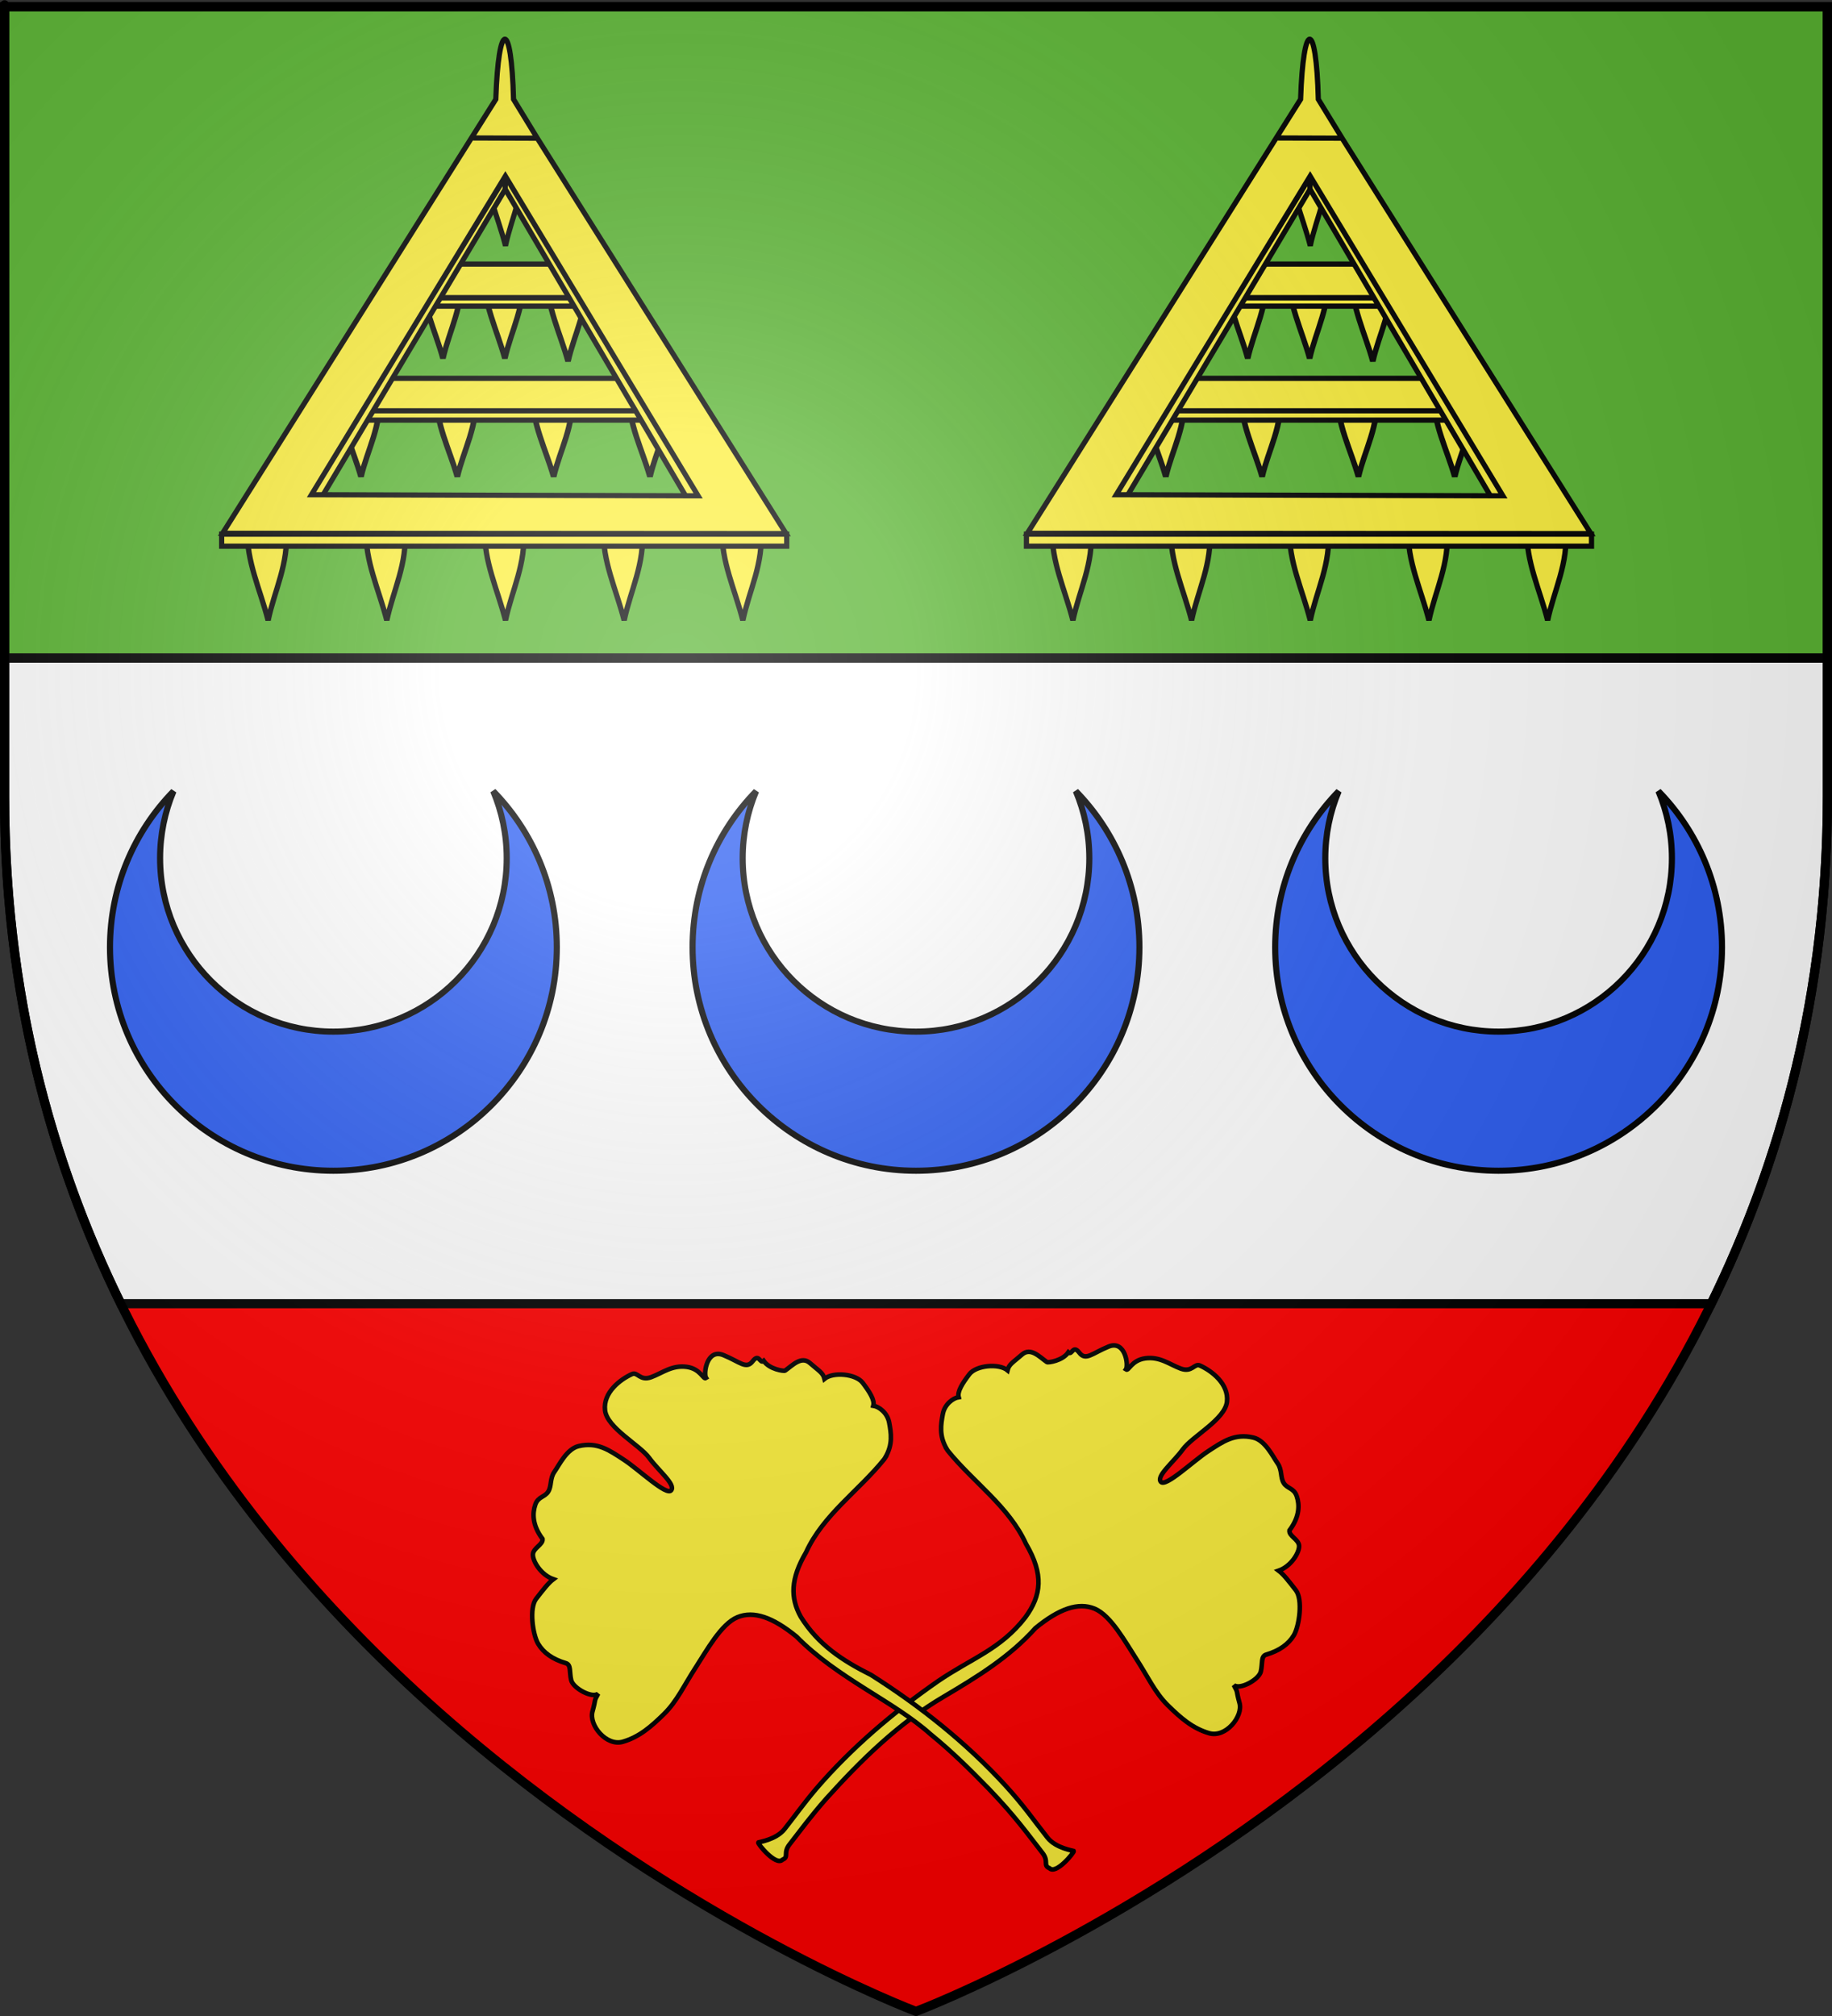 <?xml version="1.0" encoding="UTF-8" standalone="no"?>
<svg
   xmlns:dc="http://purl.org/dc/elements/1.1/"
   xmlns:cc="http://creativecommons.org/ns#"
   xmlns:rdf="http://www.w3.org/1999/02/22-rdf-syntax-ns#"
   xmlns:svg="http://www.w3.org/2000/svg"
   xmlns="http://www.w3.org/2000/svg"
   xmlns:xlink="http://www.w3.org/1999/xlink"
   xmlns:sodipodi="http://sodipodi.sourceforge.net/DTD/sodipodi-0.dtd"
   xmlns:inkscape="http://www.inkscape.org/namespaces/inkscape"
   height="660"
   width="600"
   version="1.0"
   id="svg2"
   sodipodi:version="0.32"
   inkscape:version="0.46"
   sodipodi:docname="Blason ville fr Saint-Aignan-sur-Ry  (Seine-Maritime).svg"
   sodipodi:docbase="D:\Mes documents\Renaud-Notre Lapin"
   inkscape:export-filename="/Users/olivier/Desktop/Blason Rouge/Blason_Vide_3D.png"
   inkscape:export-xdpi="144"
   inkscape:export-ydpi="144"
   inkscape:output_extension="org.inkscape.output.svg.inkscape">
  <rect width="100%" height="100%" fill="#333333" stroke="none"/>
  <sodipodi:namedview
     inkscape:window-height="814"
     inkscape:window-width="1152"
     inkscape:pageshadow="2"
     inkscape:pageopacity="0.0"
     guidetolerance="10.0"
     gridtolerance="10.0"
     objecttolerance="10.0"
     borderopacity="1.0"
     bordercolor="#666666"
     pagecolor="#ffffff"
     id="base"
     showgrid="false"
     height="660px"
     inkscape:zoom="0.70710678"
     inkscape:cx="471.67969"
     inkscape:cy="280.66699"
     inkscape:window-x="-8"
     inkscape:window-y="-8"
     inkscape:current-layer="layer3"
     showguides="true"
     inkscape:guide-bbox="true" />
  <desc
     id="desc4">Flag of Canton of Valais (Wallis)</desc>
  <defs
     id="defs6">
    <linearGradient
       id="linearGradient2893">
      <stop
         style="stop-color:white;stop-opacity:0.314;"
         offset="0"
         id="stop2895" />
      <stop
         id="stop2897"
         offset="0.19"
         style="stop-color:white;stop-opacity:0.251;" />
      <stop
         style="stop-color:#6b6b6b;stop-opacity:0.125;"
         offset="0.6"
         id="stop2901" />
      <stop
         style="stop-color:black;stop-opacity:0.125;"
         offset="1"
         id="stop2899" />
    </linearGradient>
    <radialGradient
       inkscape:collect="always"
       xlink:href="#linearGradient2893"
       id="radialGradient3163"
       gradientUnits="userSpaceOnUse"
       gradientTransform="matrix(1.353,0,0,1.349,-77.629,-85.747)"
       cx="221.445"
       cy="226.331"
       fx="221.445"
       fy="226.331"
       r="300" />
    <pattern
       patternUnits="userSpaceOnUse"
       width="178.168"
       height="199.71"
       patternTransform="translate(-328.318,-112.593)"
       id="pattern4124">
      <g
         transform="matrix(0.806,0,0,0.77,264.813,86.782)"
         id="g4119">
        <path
           style="fill:#fcef3c;fill-opacity:1;stroke:#000000;stroke-width:3.807;stroke-miterlimit:4;stroke-dasharray:none;stroke-opacity:1;display:inline"
           sodipodi:nodetypes="cccccccccccccccccccccccccccccccccccccccc"
           id="path4262"
           d="M -267.374,-6.853 L -272.223,16.977 L -277.071,-6.853 L -277.071,-26.381 L -277.071,-51.594 L -302.284,-51.594 L -302.284,-37.048 L -311.982,-37.048 L -311.982,-51.594 L -326.528,-51.594 L -326.528,-61.291 L -311.982,-61.291 L -311.982,-75.837 L -302.284,-75.837 L -302.284,-61.291 L -277.071,-61.291 L -277.071,-86.504 L -291.617,-86.504 L -291.617,-96.202 L -277.071,-96.202 L -277.071,-110.748 L -267.374,-110.748 L -267.374,-96.202 L -252.828,-96.202 L -252.828,-86.504 L -267.374,-86.504 L -267.374,-61.291 L -242.161,-61.291 L -242.161,-75.837 L -232.463,-75.837 L -232.463,-61.291 L -217.917,-61.291 L -217.917,-51.594 L -232.463,-51.594 L -232.463,-37.048 L -242.161,-37.048 L -242.161,-51.594 L -267.374,-51.594 L -267.374,-26.381 L -267.374,-6.853 z"
           inkscape:tile-cx="-271.30875"
           inkscape:tile-cy="-47.720769"
           inkscape:tile-w="108.61065"
           inkscape:tile-h="127.72503"
           inkscape:tile-x0="-325.61408"
           inkscape:tile-y0="-111.58328" />
        <use
           height="658.974"
           width="601.465"
           x="0"
           y="0"
           inkscape:tiled-clone-of="#path4262"
           xlink:href="#path4262"
           id="use2607" />
        <use
           height="658.974"
           width="601.465"
           x="0"
           y="0"
           inkscape:tiled-clone-of="#path4262"
           xlink:href="#path4262"
           transform="translate(108.611,127.725)"
           id="use2613" />
      </g>
    </pattern>
  </defs>
  <g
     inkscape:groupmode="layer"
     id="layer3"
     inkscape:label="Fond écu"
     style="display:inline">
    <path
       id="path2855"
       style="fill:#ff0000;fill-opacity:1;fill-rule:evenodd;stroke:none;stroke-width:1px;stroke-linecap:butt;stroke-linejoin:miter;stroke-opacity:1"
       d="M 300,658.5 C 300,658.5 598.5,546.18 598.5,260.728 C 598.5,-24.723 598.5,2.176 598.5,2.176 L 1.5,2.176 L 1.5,260.728 C 1.5,546.18 300,658.5 300,658.5 z"
       sodipodi:nodetypes="cccccc" />
    <path
       style="fill:#ffffff;stroke:#000000;stroke-width:2.525"
       d=""
       id="path2291" />
    <path
       style="fill:#ffffff;stroke:#000000;stroke-width:2.525"
       d=""
       id="path2293" />
    <path
       style="fill:#ffffff;stroke:#000000;stroke-width:2.525"
       d=""
       id="path2295" />
    <path
       style="fill:#ffffff;stroke:#000000;stroke-width:2.525"
       d=""
       id="path2297" />
    <path
       style="fill:#ffffff;stroke:#000000;stroke-width:2.525"
       d=""
       id="path2299" />
    <path
       style="fill:#ffffff;stroke:#000000;stroke-width:2.525"
       d=""
       id="path2301" />
    <path
       style="fill:#ffffff;stroke:#000000;stroke-width:2.525"
       d=""
       id="path2305" />
    <path
       style="fill:#ffffff;stroke:#000000;stroke-width:2.525"
       d=""
       id="path2307" />
    <path
       style="fill:#ffffff;stroke:#000000;stroke-width:2.525"
       d=""
       id="path2309" />
    <path
       style="fill:none;stroke:#000000;stroke-width:4.385"
       d=""
       id="path2335" />
    <path
       style="fill:none;stroke:#000000;stroke-width:4.385"
       d=""
       id="path2337" />
    <path
       style="fill:#5ab532;fill-opacity:1;fill-rule:evenodd;stroke:#000000;stroke-width:3.014;stroke-linecap:butt;stroke-linejoin:miter;stroke-miterlimit:4;stroke-dasharray:none;stroke-opacity:1;display:inline"
       d="M 1.507,2.194 L 1.507,215.452 L 598.493,215.452 C 598.493,64.72 598.493,2.194 598.493,2.194 L 1.507,2.194 z"
       id="path3542" />
    <path
       style="fill:#ffffff;fill-opacity:1;fill-rule:evenodd;stroke:#000000;stroke-width:3;stroke-linecap:butt;stroke-linejoin:miter;stroke-miterlimit:4;stroke-dasharray:none;stroke-opacity:1;display:inline"
       d="M 1.5,215.458 L 1.5,260.71 C 1.5,324.497 16.415,379.636 39.563,426.812 L 560.437,426.812 C 583.585,379.636 598.5,324.497 598.5,260.71 C 598.5,210.746 598.5,248.103 598.5,215.458 L 1.5,215.458 z"
       id="path3548" />
  </g>
  <g
     inkscape:groupmode="layer"
     id="layer6"
     inkscape:label="Meubles"
     style="display:inline"
     sodipodi:insensitive="true">
    <g
       id="g3559"
       transform="translate(7.572,2.025)"
       style="stroke:#000000;stroke-width:2;stroke-miterlimit:4;stroke-dasharray:none;stroke-opacity:1">
      <path
         style="fill:#2b5df2;fill-opacity:1;stroke:#000000;stroke-width:2;stroke-miterlimit:4;stroke-dasharray:none;stroke-opacity:1"
         d="M 153.959,256.973 C 156.8,263.73 158.384,271.151 158.384,278.937 C 158.384,310.27 132.946,335.708 101.613,335.708 C 70.28,335.708 44.858,310.27 44.858,278.937 C 44.858,271.164 46.419,263.753 49.251,257.005 C 36.384,270.194 28.449,288.227 28.449,308.094 C 28.449,348.484 61.224,381.258 101.613,381.258 C 142.002,381.258 174.793,348.484 174.793,308.094 C 174.793,288.211 166.845,270.165 153.959,256.973 z"
         id="path3555" />
      <path
         style="fill:#2b5df2;fill-opacity:1;stroke:#000000;stroke-width:2;stroke-miterlimit:4;stroke-dasharray:none;stroke-opacity:1"
         d="M 344.766,256.973 C 347.607,263.73 349.191,271.151 349.191,278.937 C 349.191,310.27 323.753,335.708 292.42,335.708 C 261.086,335.708 235.664,310.27 235.664,278.937 C 235.664,271.164 237.225,263.753 240.057,257.005 C 227.19,270.194 219.255,288.227 219.255,308.094 C 219.255,348.484 252.03,381.258 292.42,381.258 C 332.809,381.258 365.6,348.484 365.6,308.094 C 365.6,288.211 357.651,270.165 344.766,256.973 z"
         id="path3557" />
      <path
         id="path3552"
         d="M 535.573,256.973 C 538.413,263.73 539.997,271.151 539.997,278.937 C 539.997,310.27 514.559,335.708 483.226,335.708 C 451.893,335.708 426.471,310.27 426.471,278.937 C 426.471,271.164 428.032,263.753 430.864,257.005 C 417.997,270.194 410.062,288.227 410.062,308.094 C 410.062,348.484 442.837,381.258 483.226,381.258 C 523.615,381.258 556.406,348.484 556.406,308.094 C 556.406,288.211 548.458,270.165 535.573,256.973 z"
         style="fill:#2b5df2;fill-opacity:1;stroke:#000000;stroke-width:2;stroke-miterlimit:4;stroke-dasharray:none;stroke-opacity:1" />
    </g>
    <g
       id="g3878"
       transform="translate(0,-0.906)"
       style="stroke:#000000;stroke-width:1.7;stroke-miterlimit:4;stroke-dasharray:none;stroke-opacity:1">
      <g
         transform="matrix(0.338,0,0,0.338,-127.278,-8.586)"
         inkscape:label="Meubles"
         id="g3826"
         style="stroke:#000000;stroke-width:5.035;stroke-miterlimit:4;stroke-dasharray:none;stroke-opacity:1">
        <g
           id="g3828"
           style="stroke:#000000;stroke-width:5.035;stroke-miterlimit:4;stroke-dasharray:none;stroke-opacity:1">
          <g
             id="g3830"
             transform="matrix(1,0,0,0.935,-4.152,51.062)"
             style="stroke:#000000;stroke-width:5.206;stroke-miterlimit:4;stroke-dasharray:none;stroke-opacity:1">
            <path
               style="fill:#fcef3c;fill-opacity:1;fill-rule:evenodd;stroke:#000000;stroke-width:5.206;stroke-linecap:butt;stroke-linejoin:miter;stroke-miterlimit:4;stroke-dasharray:none;stroke-opacity:1"
               d="M 620.627,524.718 C 619.118,555.833 633.094,586.949 640.513,618.065 C 646.61,587.049 660.781,558.725 657.901,524.718 L 620.627,524.718 z"
               id="path3832"
               sodipodi:nodetypes="cccc" />
            <path
               style="fill:#fcef3c;fill-opacity:1;fill-rule:evenodd;stroke:#000000;stroke-width:5.206;stroke-linecap:butt;stroke-linejoin:miter;stroke-miterlimit:4;stroke-dasharray:none;stroke-opacity:1"
               d="M 1080.627,524.718 C 1079.118,555.833 1093.094,586.949 1100.513,618.065 C 1106.61,587.049 1120.781,558.725 1117.901,524.718 L 1080.627,524.718 z"
               id="path3834"
               sodipodi:nodetypes="cccc" />
            <path
               style="fill:#fcef3c;fill-opacity:1;fill-rule:evenodd;stroke:#000000;stroke-width:5.206;stroke-linecap:butt;stroke-linejoin:miter;stroke-miterlimit:4;stroke-dasharray:none;stroke-opacity:1"
               d="M 965.627,524.718 C 964.118,555.833 978.094,586.949 985.513,618.065 C 991.61,587.049 1005.781,558.725 1002.901,524.718 L 965.627,524.718 z"
               id="path3836"
               sodipodi:nodetypes="cccc" />
            <path
               style="fill:#fcef3c;fill-opacity:1;fill-rule:evenodd;stroke:#000000;stroke-width:5.206;stroke-linecap:butt;stroke-linejoin:miter;stroke-miterlimit:4;stroke-dasharray:none;stroke-opacity:1"
               d="M 850.627,524.718 C 849.118,555.833 863.094,586.949 870.513,618.065 C 876.61,587.049 890.781,558.725 887.901,524.718 L 850.627,524.718 z"
               id="path3838"
               sodipodi:nodetypes="cccc" />
            <path
               style="fill:#fcef3c;fill-opacity:1;fill-rule:evenodd;stroke:#000000;stroke-width:5.206;stroke-linecap:butt;stroke-linejoin:miter;stroke-miterlimit:4;stroke-dasharray:none;stroke-opacity:1"
               d="M 735.627,524.718 C 734.118,555.833 748.094,586.949 755.513,618.065 C 761.61,587.049 775.781,558.725 772.901,524.718 L 735.627,524.718 z"
               id="path3840"
               sodipodi:nodetypes="cccc" />
          </g>
          <g
             id="g3842"
             transform="matrix(1,0,0,0.844,5.848,86.422)"
             style="stroke:#000000;stroke-width:5.479;stroke-miterlimit:4;stroke-dasharray:none;stroke-opacity:1">
            <path
               style="fill:#fcef3c;fill-opacity:1;fill-rule:evenodd;stroke:#000000;stroke-width:5.479;stroke-linecap:butt;stroke-linejoin:miter;stroke-miterlimit:4;stroke-dasharray:none;stroke-opacity:1"
               d="M 700.627,384.718 C 699.118,415.833 713.094,446.949 720.513,478.065 C 726.61,447.049 740.781,418.725 737.901,384.718 L 700.627,384.718 z"
               id="path3844"
               sodipodi:nodetypes="cccc" />
            <path
               style="fill:#fcef3c;fill-opacity:1;fill-rule:evenodd;stroke:#000000;stroke-width:5.479;stroke-linecap:butt;stroke-linejoin:miter;stroke-miterlimit:4;stroke-dasharray:none;stroke-opacity:1"
               d="M 980.627,384.718 C 979.118,415.833 993.094,446.949 1000.513,478.065 C 1006.61,447.049 1020.781,418.725 1017.901,384.718 L 980.627,384.718 z"
               id="path3846"
               sodipodi:nodetypes="cccc" />
            <path
               style="fill:#fcef3c;fill-opacity:1;fill-rule:evenodd;stroke:#000000;stroke-width:5.479;stroke-linecap:butt;stroke-linejoin:miter;stroke-miterlimit:4;stroke-dasharray:none;stroke-opacity:1"
               d="M 887.294,384.718 C 885.785,415.833 899.761,446.949 907.18,478.065 C 913.276,447.049 927.447,418.725 924.568,384.718 L 887.294,384.718 z"
               id="path3848"
               sodipodi:nodetypes="cccc" />
            <path
               style="fill:#fcef3c;fill-opacity:1;fill-rule:evenodd;stroke:#000000;stroke-width:5.479;stroke-linecap:butt;stroke-linejoin:miter;stroke-miterlimit:4;stroke-dasharray:none;stroke-opacity:1"
               d="M 793.961,384.718 C 792.452,415.833 806.428,446.949 813.847,478.065 C 819.943,447.049 834.114,418.725 831.234,384.718 L 793.961,384.718 z"
               id="path3850"
               sodipodi:nodetypes="cccc" />
          </g>
          <path
             style="fill:#fcef3c;fill-opacity:1;fill-rule:evenodd;stroke:#000000;stroke-width:5.035;stroke-linecap:butt;stroke-linejoin:miter;stroke-miterlimit:4;stroke-dasharray:none;stroke-opacity:1"
             d="M 846.421,178.981 C 844.907,208.042 858.924,237.102 866.365,266.162 C 872.479,237.196 886.692,210.742 883.803,178.981 L 846.421,178.981 z"
             id="path3852"
             sodipodi:nodetypes="cccc" />
          <path
             style="fill:#fcef3c;fill-opacity:1;fill-rule:nonzero;stroke:#000000;stroke-width:5.035;stroke-miterlimit:4;stroke-dasharray:none;stroke-opacity:1"
             d="M 741.487,394.507 L 715.8,427.304 L 1014.693,427.304 L 990.081,394.507 L 741.487,394.507 z"
             id="path3854" />
          <g
             id="g3856"
             transform="matrix(1,0,0,0.874,3.333,42.412)"
             style="stroke:#000000;stroke-width:5.384;stroke-miterlimit:4;stroke-dasharray:none;stroke-opacity:1">
            <path
               style="fill:#fcef3c;fill-opacity:1;fill-rule:evenodd;stroke:#000000;stroke-width:5.384;stroke-linecap:butt;stroke-linejoin:miter;stroke-miterlimit:4;stroke-dasharray:none;stroke-opacity:1"
               d="M 782.541,287.537 C 781.032,318.653 795.008,349.769 802.427,380.884 C 808.523,349.869 822.694,321.545 819.814,287.537 L 782.541,287.537 z"
               id="path3858"
               sodipodi:nodetypes="cccc" />
            <path
               style="fill:#fcef3c;fill-opacity:1;fill-rule:evenodd;stroke:#000000;stroke-width:5.384;stroke-linecap:butt;stroke-linejoin:miter;stroke-miterlimit:4;stroke-dasharray:none;stroke-opacity:1"
               d="M 842.541,287.537 C 841.032,318.653 855.008,349.769 862.427,380.884 C 868.523,349.869 882.694,321.545 879.814,287.537 L 842.541,287.537 z"
               id="path3860"
               sodipodi:nodetypes="cccc" />
            <path
               style="fill:#fcef3c;fill-opacity:1;fill-rule:evenodd;stroke:#000000;stroke-width:5.384;stroke-linecap:butt;stroke-linejoin:miter;stroke-miterlimit:4;stroke-dasharray:none;stroke-opacity:1"
               d="M 903.744,290.755 C 902.235,321.87 916.211,352.986 923.63,384.102 C 929.727,353.086 943.897,324.762 941.018,290.755 L 903.744,290.755 z"
               id="path3862"
               sodipodi:nodetypes="cccc" />
          </g>
          <path
             style="fill:#fcef3c;fill-opacity:1;fill-rule:nonzero;stroke:#000000;stroke-width:5.035;stroke-miterlimit:4;stroke-dasharray:none;stroke-opacity:1"
             d="M 804.354,283.863 L 778.749,316.465 L 951.744,316.465 L 927.215,283.863 L 804.354,283.863 z"
             id="path3864" />
          <rect
             style="fill:#fcef3c;fill-opacity:1;fill-rule:nonzero;stroke:#000000;stroke-width:5.035;stroke-miterlimit:4;stroke-dasharray:none;stroke-opacity:1"
             id="rect3866"
             width="203.142"
             height="8.041"
             x="761.653"
             y="316.582" />
          <rect
             y="425.962"
             x="704.073"
             height="9.041"
             width="318.378"
             id="rect3868"
             style="fill:#fcef3c;fill-opacity:1;fill-rule:nonzero;stroke:#000000;stroke-width:5.035;stroke-miterlimit:4;stroke-dasharray:none;stroke-opacity:1" />
          <path
             transform="matrix(0.512,0.859,-0.859,0.512,0,0)"
             style="fill:#fcef3c;fill-opacity:1;fill-rule:nonzero;stroke:#000000;stroke-width:5.035;stroke-miterlimit:4;stroke-dasharray:none;stroke-opacity:1"
             d="M 600.924,-645.275 L 1005.86,-645.275 L 1005.86,-633.631 L 608.348,-635.91 L 600.924,-645.275 z"
             id="path3870"
             sodipodi:nodetypes="ccccc" />
          <path
             sodipodi:nodetypes="ccccc"
             id="path3872"
             d="M 866.368,199.063 L 660.376,533.661 L 670.379,539.622 L 866.008,211.557 L 866.368,199.063 z"
             style="fill:#fcef3c;fill-opacity:1;fill-rule:nonzero;stroke:#000000;stroke-width:5.035;stroke-miterlimit:4;stroke-dasharray:none;stroke-opacity:1" />
          <path
             sodipodi:nodetypes="ccccccccccccc"
             style="fill:#fcef3c;fill-opacity:1;fill-rule:evenodd;stroke:#000000;stroke-width:5.035;stroke-linecap:butt;stroke-linejoin:miter;stroke-miterlimit:4;stroke-dasharray:none;stroke-opacity:1"
             d="M 865.781,66.059 C 862.061,66.135 858.287,85.607 856.978,124.24 L 592.211,544.609 L 1138.283,544.931 L 897.205,161.948 L 834.232,161.724 L 897.205,161.948 L 874.154,124.24 C 873.166,85.303 869.5,65.982 865.781,66.059 z M 866.238,198.666 L 1052.998,508.326 L 678.354,507.253 L 866.238,198.666 z"
             id="path3874" />
          <rect
             style="fill:#fcef3c;fill-opacity:1;fill-rule:nonzero;stroke:#000000;stroke-width:5.035;stroke-miterlimit:4;stroke-dasharray:none;stroke-opacity:1"
             id="rect3876"
             width="547.526"
             height="11.644"
             x="591.345"
             y="545.471" />
        </g>
      </g>
      <g
         id="g3799"
         inkscape:label="Meubles"
         transform="matrix(0.338,0,0,0.338,136.299,-8.586)"
         style="stroke:#000000;stroke-width:5.035;stroke-miterlimit:4;stroke-dasharray:none;stroke-opacity:1">
        <g
           id="g3253"
           style="stroke:#000000;stroke-width:5.035;stroke-miterlimit:4;stroke-dasharray:none;stroke-opacity:1">
          <g
             style="stroke:#000000;stroke-width:5.206;stroke-miterlimit:4;stroke-dasharray:none;stroke-opacity:1"
             transform="matrix(1,0,0,0.935,-4.152,51.062)"
             id="g2243">
            <path
               sodipodi:nodetypes="cccc"
               id="path2219"
               d="M 620.627,524.718 C 619.118,555.833 633.094,586.949 640.513,618.065 C 646.61,587.049 660.781,558.725 657.901,524.718 L 620.627,524.718 z"
               style="fill:#fcef3c;fill-opacity:1;fill-rule:evenodd;stroke:#000000;stroke-width:5.206;stroke-linecap:butt;stroke-linejoin:miter;stroke-miterlimit:4;stroke-dasharray:none;stroke-opacity:1" />
            <path
               sodipodi:nodetypes="cccc"
               id="path2221"
               d="M 1080.627,524.718 C 1079.118,555.833 1093.094,586.949 1100.513,618.065 C 1106.61,587.049 1120.781,558.725 1117.901,524.718 L 1080.627,524.718 z"
               style="fill:#fcef3c;fill-opacity:1;fill-rule:evenodd;stroke:#000000;stroke-width:5.206;stroke-linecap:butt;stroke-linejoin:miter;stroke-miterlimit:4;stroke-dasharray:none;stroke-opacity:1" />
            <path
               sodipodi:nodetypes="cccc"
               id="path2223"
               d="M 965.627,524.718 C 964.118,555.833 978.094,586.949 985.513,618.065 C 991.61,587.049 1005.781,558.725 1002.901,524.718 L 965.627,524.718 z"
               style="fill:#fcef3c;fill-opacity:1;fill-rule:evenodd;stroke:#000000;stroke-width:5.206;stroke-linecap:butt;stroke-linejoin:miter;stroke-miterlimit:4;stroke-dasharray:none;stroke-opacity:1" />
            <path
               sodipodi:nodetypes="cccc"
               id="path2225"
               d="M 850.627,524.718 C 849.118,555.833 863.094,586.949 870.513,618.065 C 876.61,587.049 890.781,558.725 887.901,524.718 L 850.627,524.718 z"
               style="fill:#fcef3c;fill-opacity:1;fill-rule:evenodd;stroke:#000000;stroke-width:5.206;stroke-linecap:butt;stroke-linejoin:miter;stroke-miterlimit:4;stroke-dasharray:none;stroke-opacity:1" />
            <path
               sodipodi:nodetypes="cccc"
               id="path2227"
               d="M 735.627,524.718 C 734.118,555.833 748.094,586.949 755.513,618.065 C 761.61,587.049 775.781,558.725 772.901,524.718 L 735.627,524.718 z"
               style="fill:#fcef3c;fill-opacity:1;fill-rule:evenodd;stroke:#000000;stroke-width:5.206;stroke-linecap:butt;stroke-linejoin:miter;stroke-miterlimit:4;stroke-dasharray:none;stroke-opacity:1" />
          </g>
          <g
             style="stroke:#000000;stroke-width:5.479;stroke-miterlimit:4;stroke-dasharray:none;stroke-opacity:1"
             transform="matrix(1,0,0,0.844,5.848,86.422)"
             id="g2250">
            <path
               sodipodi:nodetypes="cccc"
               id="path2229"
               d="M 700.627,384.718 C 699.118,415.833 713.094,446.949 720.513,478.065 C 726.61,447.049 740.781,418.725 737.901,384.718 L 700.627,384.718 z"
               style="fill:#fcef3c;fill-opacity:1;fill-rule:evenodd;stroke:#000000;stroke-width:5.479;stroke-linecap:butt;stroke-linejoin:miter;stroke-miterlimit:4;stroke-dasharray:none;stroke-opacity:1" />
            <path
               sodipodi:nodetypes="cccc"
               id="path2231"
               d="M 980.627,384.718 C 979.118,415.833 993.094,446.949 1000.513,478.065 C 1006.61,447.049 1020.781,418.725 1017.901,384.718 L 980.627,384.718 z"
               style="fill:#fcef3c;fill-opacity:1;fill-rule:evenodd;stroke:#000000;stroke-width:5.479;stroke-linecap:butt;stroke-linejoin:miter;stroke-miterlimit:4;stroke-dasharray:none;stroke-opacity:1" />
            <path
               sodipodi:nodetypes="cccc"
               id="path2233"
               d="M 887.294,384.718 C 885.785,415.833 899.761,446.949 907.18,478.065 C 913.276,447.049 927.447,418.725 924.568,384.718 L 887.294,384.718 z"
               style="fill:#fcef3c;fill-opacity:1;fill-rule:evenodd;stroke:#000000;stroke-width:5.479;stroke-linecap:butt;stroke-linejoin:miter;stroke-miterlimit:4;stroke-dasharray:none;stroke-opacity:1" />
            <path
               sodipodi:nodetypes="cccc"
               id="path2235"
               d="M 793.961,384.718 C 792.452,415.833 806.428,446.949 813.847,478.065 C 819.943,447.049 834.114,418.725 831.234,384.718 L 793.961,384.718 z"
               style="fill:#fcef3c;fill-opacity:1;fill-rule:evenodd;stroke:#000000;stroke-width:5.479;stroke-linecap:butt;stroke-linejoin:miter;stroke-miterlimit:4;stroke-dasharray:none;stroke-opacity:1" />
          </g>
          <path
             sodipodi:nodetypes="cccc"
             id="path6423"
             d="M 846.421,178.981 C 844.907,208.042 858.924,237.102 866.365,266.162 C 872.479,237.196 886.692,210.742 883.803,178.981 L 846.421,178.981 z"
             style="fill:#fcef3c;fill-opacity:1;fill-rule:evenodd;stroke:#000000;stroke-width:5.035;stroke-linecap:butt;stroke-linejoin:miter;stroke-miterlimit:4;stroke-dasharray:none;stroke-opacity:1" />
          <path
             id="rect3725"
             d="M 741.487,394.507 L 715.8,427.304 L 1014.693,427.304 L 990.081,394.507 L 741.487,394.507 z"
             style="fill:#fcef3c;fill-opacity:1;fill-rule:nonzero;stroke:#000000;stroke-width:5.035;stroke-miterlimit:4;stroke-dasharray:none;stroke-opacity:1" />
          <g
             style="stroke:#000000;stroke-width:5.384;stroke-miterlimit:4;stroke-dasharray:none;stroke-opacity:1"
             transform="matrix(1,0,0,0.874,3.333,42.412)"
             id="g2266">
            <path
               sodipodi:nodetypes="cccc"
               id="path2237"
               d="M 782.541,287.537 C 781.032,318.653 795.008,349.769 802.427,380.884 C 808.523,349.869 822.694,321.545 819.814,287.537 L 782.541,287.537 z"
               style="fill:#fcef3c;fill-opacity:1;fill-rule:evenodd;stroke:#000000;stroke-width:5.384;stroke-linecap:butt;stroke-linejoin:miter;stroke-miterlimit:4;stroke-dasharray:none;stroke-opacity:1" />
            <path
               sodipodi:nodetypes="cccc"
               id="path2239"
               d="M 842.541,287.537 C 841.032,318.653 855.008,349.769 862.427,380.884 C 868.523,349.869 882.694,321.545 879.814,287.537 L 842.541,287.537 z"
               style="fill:#fcef3c;fill-opacity:1;fill-rule:evenodd;stroke:#000000;stroke-width:5.384;stroke-linecap:butt;stroke-linejoin:miter;stroke-miterlimit:4;stroke-dasharray:none;stroke-opacity:1" />
            <path
               sodipodi:nodetypes="cccc"
               id="path2241"
               d="M 903.744,290.755 C 902.235,321.87 916.211,352.986 923.63,384.102 C 929.727,353.086 943.897,324.762 941.018,290.755 L 903.744,290.755 z"
               style="fill:#fcef3c;fill-opacity:1;fill-rule:evenodd;stroke:#000000;stroke-width:5.384;stroke-linecap:butt;stroke-linejoin:miter;stroke-miterlimit:4;stroke-dasharray:none;stroke-opacity:1" />
          </g>
          <path
             id="rect2830"
             d="M 804.354,283.863 L 778.749,316.465 L 951.744,316.465 L 927.215,283.863 L 804.354,283.863 z"
             style="fill:#fcef3c;fill-opacity:1;fill-rule:nonzero;stroke:#000000;stroke-width:5.035;stroke-miterlimit:4;stroke-dasharray:none;stroke-opacity:1" />
          <rect
             y="316.582"
             x="761.653"
             height="8.041"
             width="203.142"
             id="rect6425"
             style="fill:#fcef3c;fill-opacity:1;fill-rule:nonzero;stroke:#000000;stroke-width:5.035;stroke-miterlimit:4;stroke-dasharray:none;stroke-opacity:1" />
          <rect
             style="fill:#fcef3c;fill-opacity:1;fill-rule:nonzero;stroke:#000000;stroke-width:5.035;stroke-miterlimit:4;stroke-dasharray:none;stroke-opacity:1"
             id="rect2275"
             width="318.378"
             height="9.041"
             x="704.073"
             y="425.962" />
          <path
             sodipodi:nodetypes="ccccc"
             id="rect2273"
             d="M 600.924,-645.275 L 1005.86,-645.275 L 1005.86,-633.631 L 608.348,-635.91 L 600.924,-645.275 z"
             style="fill:#fcef3c;fill-opacity:1;fill-rule:nonzero;stroke:#000000;stroke-width:5.035;stroke-miterlimit:4;stroke-dasharray:none;stroke-opacity:1"
             transform="matrix(0.512,0.859,-0.859,0.512,0,0)" />
          <path
             style="fill:#fcef3c;fill-opacity:1;fill-rule:nonzero;stroke:#000000;stroke-width:5.035;stroke-miterlimit:4;stroke-dasharray:none;stroke-opacity:1"
             d="M 866.368,199.063 L 660.376,533.661 L 670.379,539.622 L 866.008,211.557 L 866.368,199.063 z"
             id="path3251"
             sodipodi:nodetypes="ccccc" />
          <path
             id="path1939"
             d="M 865.781,66.059 C 862.061,66.135 858.287,85.607 856.978,124.24 L 592.211,544.609 L 1138.283,544.931 L 897.205,161.948 L 834.232,161.724 L 897.205,161.948 L 874.154,124.24 C 873.166,85.303 869.5,65.982 865.781,66.059 z M 866.238,198.666 L 1052.998,508.326 L 678.354,507.253 L 866.238,198.666 z"
             style="fill:#fcef3c;fill-opacity:1;fill-rule:evenodd;stroke:#000000;stroke-width:5.035;stroke-linecap:butt;stroke-linejoin:miter;stroke-miterlimit:4;stroke-dasharray:none;stroke-opacity:1"
             sodipodi:nodetypes="ccccccccccccc" />
          <rect
             y="545.471"
             x="591.345"
             height="11.644"
             width="547.526"
             id="rect3248"
             style="fill:#fcef3c;fill-opacity:1;fill-rule:nonzero;stroke:#000000;stroke-width:5.035;stroke-miterlimit:4;stroke-dasharray:none;stroke-opacity:1" />
        </g>
      </g>
    </g>
    <g
       id="g4047"
       transform="matrix(0.44,0,0,0.44,293.554,1.869)"
       style="stroke:#000000;stroke-width:3.408;stroke-miterlimit:4;stroke-dasharray:none;stroke-opacity:1">
      <path
         sodipodi:nodetypes="czzczzszzzzczszczczzszczzzzzcccsccscccccszczczsc"
         id="path4037"
         d="M 128.024,1001.958 C 130.876,1004.54 131.363,995.886 136.19,1002.21 C 141.018,1008.535 145.671,1002.683 158.065,997.643 C 170.459,992.604 172.977,1011.678 170.91,1014.697 C 173.005,1016.183 174.92,1007.81 185.373,1006.415 C 196.262,1004.961 203.427,1011.004 211.777,1014.088 C 220.127,1017.172 221.863,1009.929 225.998,1011.778 C 234.809,1015.717 247.604,1025.522 246.124,1038.706 C 244.643,1051.89 220.307,1064.451 213.256,1074.142 C 206.206,1083.832 193.349,1093.95 196.907,1098.291 C 200.412,1102.568 220.896,1082.87 232.001,1075.597 C 243.107,1068.324 251.883,1062.116 265.72,1065.371 C 274.607,1067.443 280.235,1079.454 283.756,1084.454 C 287.277,1089.453 285.745,1094.967 288.351,1099.184 C 291.02,1103.501 295.938,1102.823 298.026,1108.963 C 300.114,1115.103 300.51,1123.952 292.63,1134.46 C 292.11,1138.736 299.665,1141.131 299.808,1146.045 C 299.951,1150.959 293.947,1161.126 284.591,1164.411 C 288.311,1167.203 291.988,1172.036 297.372,1178.956 C 302.756,1185.876 299.911,1205.691 295.922,1212.424 C 291.932,1219.156 285.173,1223.936 275.276,1226.883 C 271.219,1228.091 272.77,1233.385 271.312,1239.498 C 269.855,1245.612 255.373,1253.397 251.188,1249.498 C 254.771,1256.038 252.606,1252.694 255.447,1262.8 C 258.289,1272.905 245.146,1288.944 232.836,1285.348 C 220.526,1281.752 211.659,1273.98 202.108,1264.602 C 192.558,1255.224 187.024,1242.982 178.813,1230.365 C 170.602,1217.747 159.738,1197.692 147.579,1192.692 C 135.419,1187.693 121.186,1192.749 103.581,1207.116 C 84.378,1228.604 60.017,1243.526 35.494,1258.04 C 1.911,1277.671 -26.133,1305.213 -52.044,1333.925 C -63.8,1347.247 -71.154,1357.404 -79.493,1368.083 C -84.502,1374.498 -79.648,1377.306 -84.729,1379.455 C -89.622,1384.407 -103.278,1367.559 -102.775,1366.652 C -102.63,1366.391 -89.515,1364.671 -83.215,1356.697 C -75.316,1346.698 -68.922,1337.621 -59.645,1326.687 C -33.229,1296.008 -2.149,1269.677 31.031,1246.617 C 56.059,1229.514 77.517,1222.999 95.977,1199.223 C 108.103,1182.742 109.834,1167.137 96.537,1144.503 C 83.813,1116.514 57.223,1098.607 38.38,1075.206 C 34.791,1069.781 37.877,1074.429 37.643,1074.043 C 31.591,1064.063 33.252,1055.393 34.585,1047.976 C 35.918,1040.559 42.232,1035.984 46.418,1035.323 C 45.263,1031.177 49.246,1024.93 54.34,1018.256 C 59.435,1011.583 76.275,1009.995 82.768,1015.325 C 83.866,1010.729 87.086,1009.296 93.511,1003.641 C 99.936,997.987 106.501,1005.249 112.094,1009.204 C 112.94,1009.802 123.777,1008.243 128.024,1001.958 z"
         style="fill:#fcef3c;fill-opacity:1;fill-rule:evenodd;stroke:#000000;stroke-width:3.408;stroke-linecap:butt;stroke-linejoin:miter;stroke-miterlimit:4;stroke-dasharray:none;stroke-opacity:1" />
      <path
         style="fill:#fcef3c;fill-opacity:1;fill-rule:evenodd;stroke:#000000;stroke-width:3.408;stroke-linecap:butt;stroke-linejoin:miter;stroke-miterlimit:4;stroke-dasharray:none;stroke-opacity:1"
         d="M -98.73,1008.307 C -101.582,1010.889 -102.069,1002.235 -106.896,1008.559 C -111.724,1014.884 -116.377,1009.032 -128.771,1003.993 C -141.165,998.953 -143.683,1018.027 -141.616,1021.046 C -143.71,1022.533 -145.626,1014.159 -156.079,1012.764 C -166.968,1011.31 -174.133,1017.354 -182.483,1020.437 C -190.832,1023.521 -192.569,1016.278 -196.704,1018.127 C -205.515,1022.066 -218.31,1031.871 -216.83,1045.055 C -215.349,1058.239 -191.013,1070.8 -183.962,1080.491 C -176.911,1090.182 -164.055,1100.299 -167.613,1104.64 C -171.118,1108.917 -191.602,1089.219 -202.707,1081.946 C -213.813,1074.673 -222.589,1068.465 -236.426,1071.72 C -245.313,1073.792 -250.941,1085.803 -254.462,1090.803 C -257.983,1095.803 -256.451,1101.316 -259.057,1105.533 C -261.725,1109.851 -266.644,1109.172 -268.732,1115.312 C -270.82,1121.453 -271.216,1130.301 -263.336,1140.809 C -262.816,1145.085 -270.371,1147.48 -270.514,1152.394 C -270.657,1157.309 -264.653,1167.475 -255.297,1170.761 C -259.017,1173.552 -262.694,1178.385 -268.078,1185.305 C -273.462,1192.225 -270.617,1212.041 -266.628,1218.773 C -262.638,1225.506 -255.879,1230.285 -245.981,1233.233 C -241.925,1234.44 -243.475,1239.734 -242.018,1245.848 C -240.561,1251.961 -226.079,1259.746 -221.894,1255.847 C -225.477,1262.387 -223.312,1259.043 -226.153,1269.149 C -228.995,1279.255 -215.852,1295.293 -203.542,1291.697 C -191.232,1288.101 -182.364,1280.329 -172.814,1270.951 C -163.264,1261.573 -157.73,1249.331 -149.519,1236.714 C -141.307,1224.096 -130.444,1204.041 -118.285,1199.041 C -106.125,1194.042 -91.892,1199.098 -74.287,1213.465 C -43.857,1244.493 -1.895,1261.573 25.478,1286.083 C 40.907,1298.598 55.097,1312.581 68.931,1326.816 C 88.615,1347.329 97.855,1360.433 108.787,1374.432 C 113.796,1380.847 108.942,1383.655 114.023,1385.804 C 118.916,1390.756 132.573,1373.908 132.069,1373.002 C 131.924,1372.741 118.809,1371.021 112.509,1363.046 C 102.571,1350.466 95.016,1339.346 81.104,1324.15 C 51.807,1292.257 17.788,1265.158 -18.732,1242.019 C -40.269,1231.262 -58.232,1219.413 -71.129,1198.721 C -78.999,1184.611 -78.69,1170.336 -67.243,1150.852 C -54.519,1122.863 -27.929,1104.957 -9.086,1081.555 C -5.497,1076.13 -8.583,1080.778 -8.349,1080.392 C -2.296,1070.412 -3.958,1061.742 -5.291,1054.325 C -6.624,1046.908 -12.938,1042.334 -17.124,1041.672 C -15.969,1037.526 -19.952,1031.279 -25.046,1024.605 C -30.141,1017.932 -46.981,1016.345 -53.474,1021.674 C -54.572,1017.078 -57.792,1015.645 -64.217,1009.991 C -70.642,1004.336 -77.207,1011.599 -82.8,1015.553 C -83.646,1016.151 -94.483,1014.592 -98.73,1008.307 z"
         id="path4045"
         sodipodi:nodetypes="czzczzszzzzczszczczzszczzzzzcccsccscccccszczczsc" />
    </g>
  </g>
  <g
     inkscape:groupmode="layer"
     id="layer2"
     inkscape:label="Reflet final"
     style="display:inline"
     sodipodi:insensitive="true">
    <path
       sodipodi:nodetypes="cccccc"
       d="M 300,658.5 C 300,658.5 598.5,546.18 598.5,260.728 C 598.5,-24.723 598.5,2.176 598.5,2.176 L 1.5,2.176 L 1.5,260.728 C 1.5,546.18 300,658.5 300,658.5 z"
       style="opacity:1;fill:url(#radialGradient3163);fill-opacity:1;fill-rule:evenodd;stroke:none;stroke-width:1px;stroke-linecap:butt;stroke-linejoin:miter;stroke-opacity:1"
       id="path2875"
       inkscape:export-xdpi="144"
       inkscape:export-ydpi="144" />
    <path
       sodipodi:nodetypes="cccccc"
       d="M 300,658.5 C 300,658.5 1.5,546.18 1.5,260.728 C 1.5,-24.723 1.5,2.176 1.5,2.176 L 598.5,2.176 L 598.5,260.728 C 598.5,546.18 300,658.5 300,658.5 z"
       style="opacity:1;fill:none;fill-opacity:1;fill-rule:evenodd;stroke:#000000;stroke-width:3;stroke-linecap:butt;stroke-linejoin:miter;stroke-miterlimit:4;stroke-dasharray:none;stroke-opacity:1"
       id="path1411"
       inkscape:export-xdpi="144"
       inkscape:export-ydpi="144" />
  </g>
</svg>
